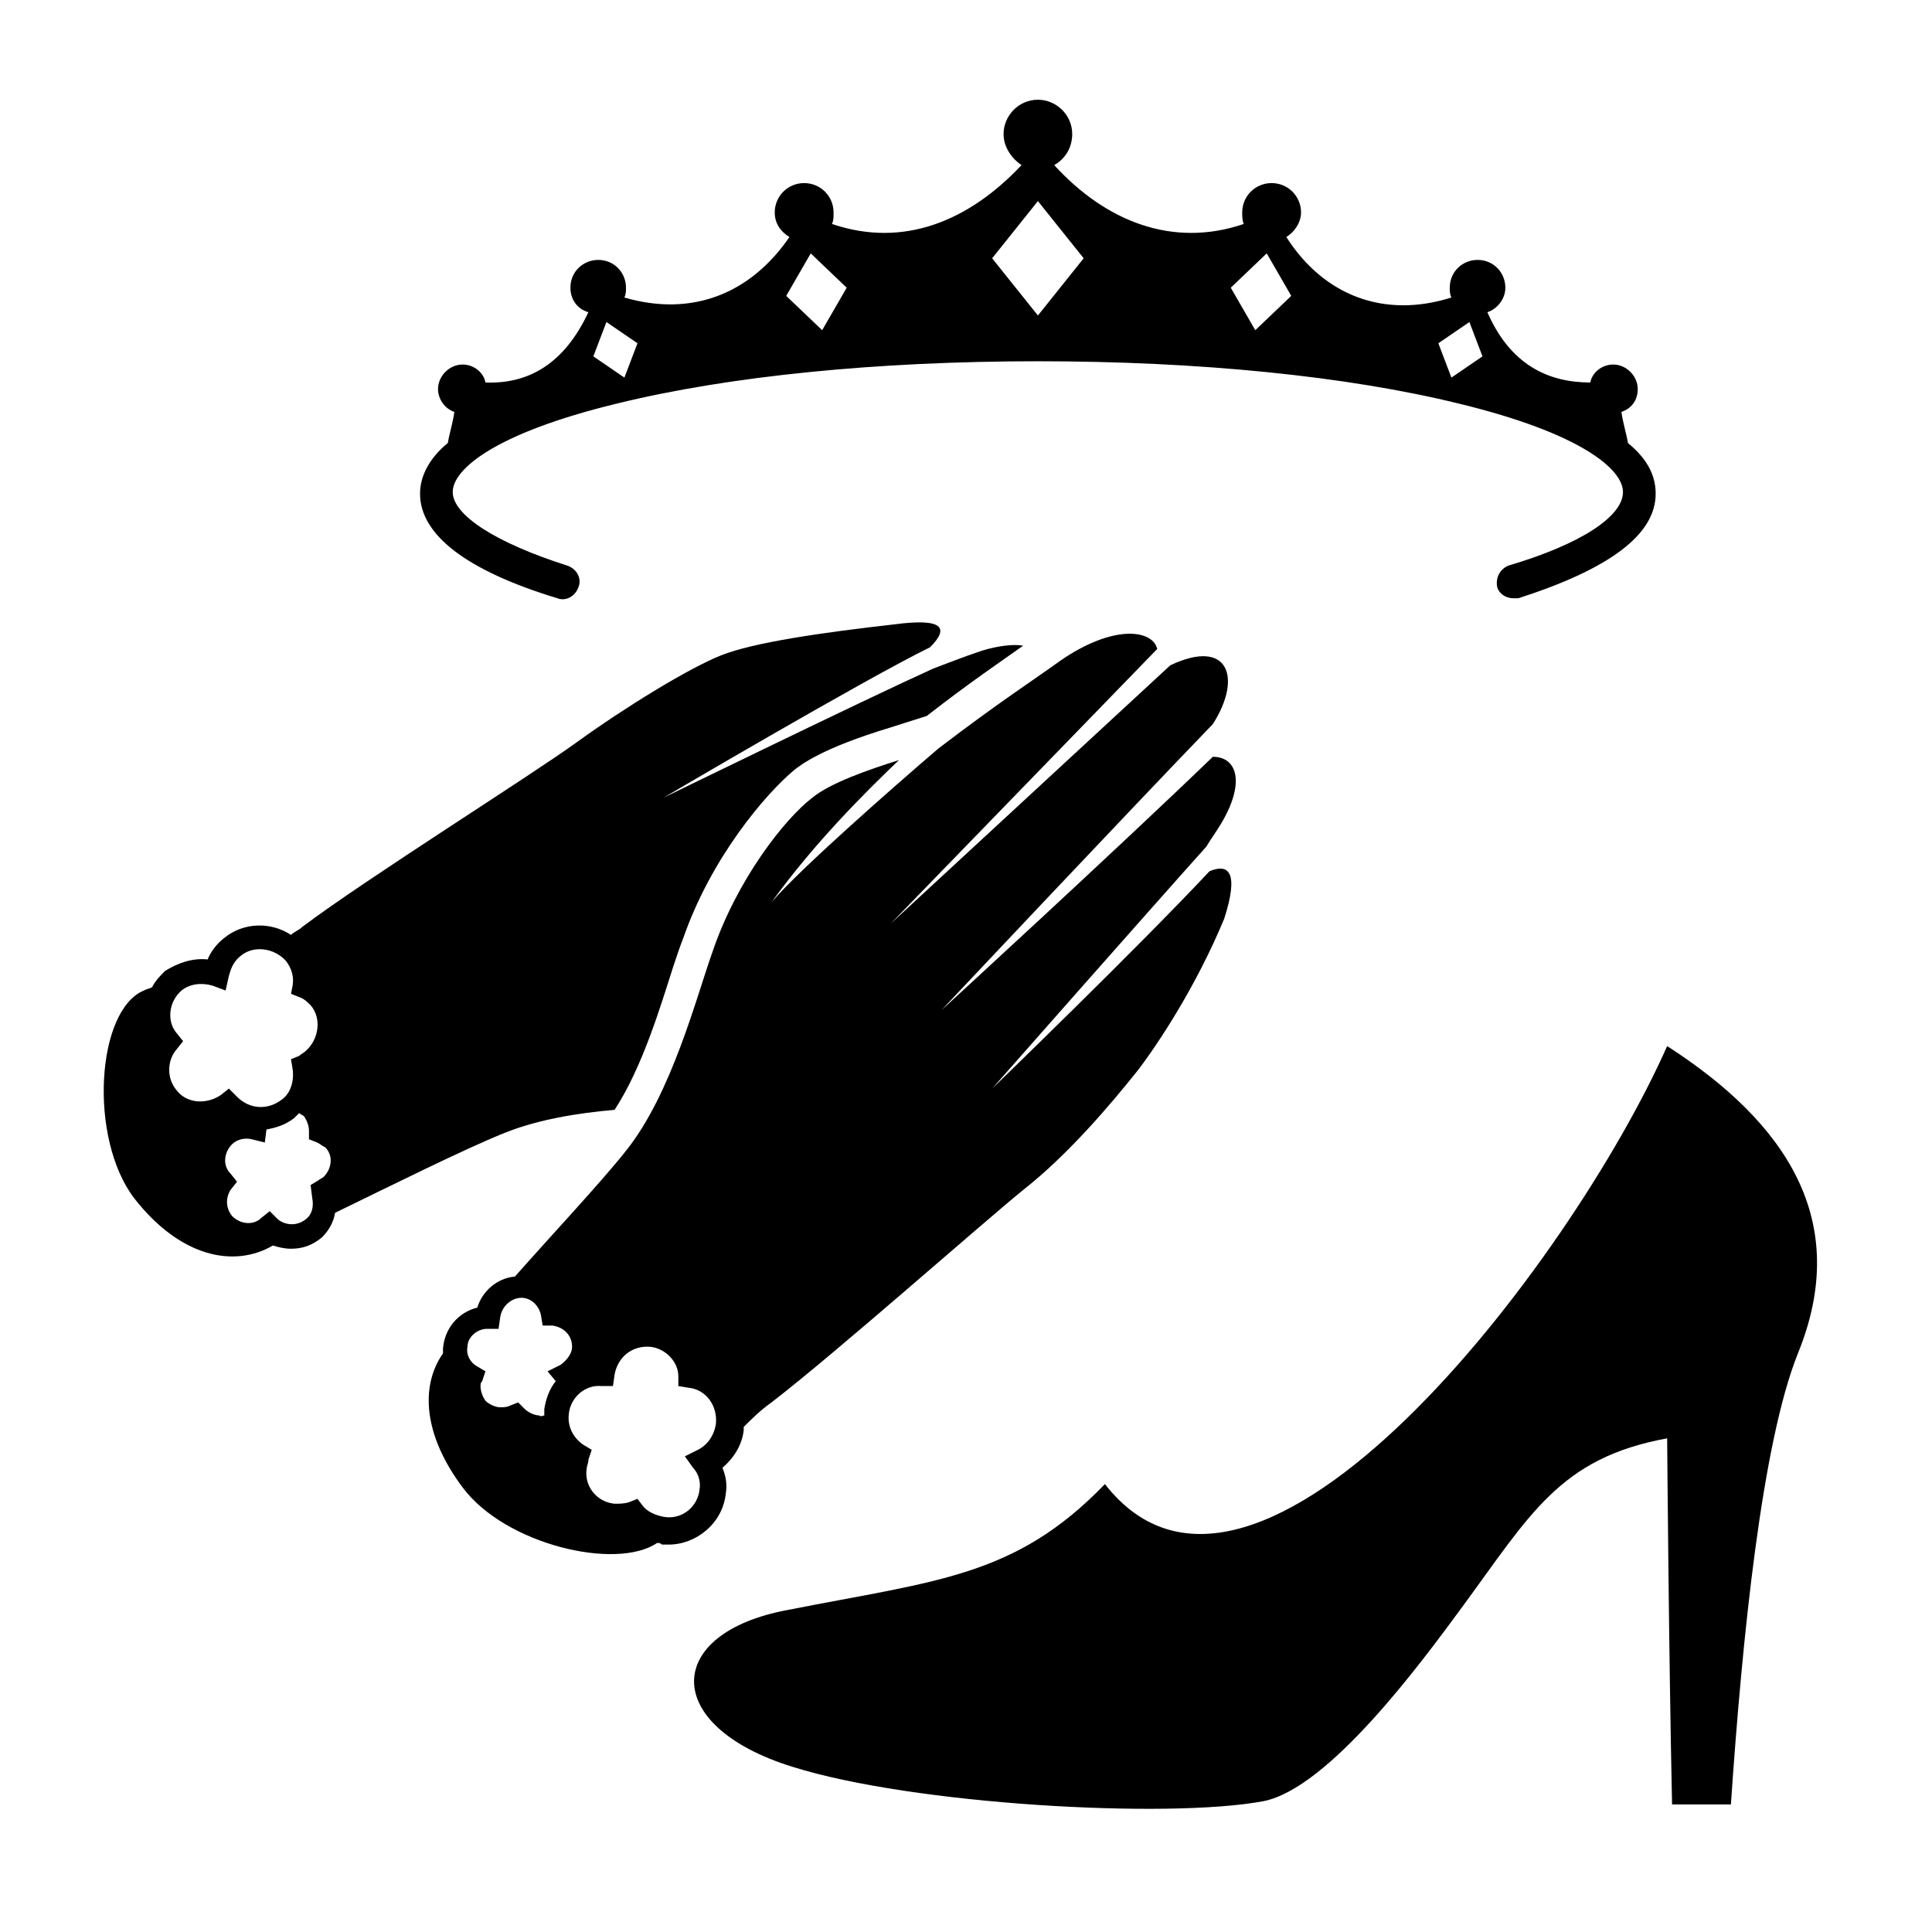 <!-- Generated by IcoMoon.io -->
<svg version="1.1" xmlns="http://www.w3.org/2000/svg" width="400" height="400" viewBox="0 0 400 400">
<path d="M228.762 307.27c31.132 39.93 96.441-45.683 116.406-90.689 24.702 15.905 38.238 36.208 27.071 63.618-7.444 18.611-11.505 58.541-13.874 93.395h-12.182c-0.677-30.794-1.016-75.8-1.016-75.8-22.334 4.060-28.425 15.905-42.638 35.193-8.459 11.505-27.41 37.224-40.945 39.93-19.965 3.722-72.754 0.677-97.457-7.106-27.41-8.459-26.732-27.748-1.016-32.486 30.794-6.091 47.036-6.768 65.648-26.057z"></path>
<path d="M45.356 200.677c-0.677 0.338-1.354 0.338-2.368 0.677 0.677 0 1.354 0.338 2.030 0.338 0-0.338 0-0.677 0.338-1.016z"></path>
<path d="M337.048 91.714c-0.338-2.030-1.016-4.060-1.354-6.429 2.030-0.677 3.384-2.368 3.384-4.738 0-2.708-2.368-5.076-5.076-5.076-2.368 0-4.399 1.692-4.738 3.722-8.798 0-16.581-3.722-21.319-14.551 2.030-0.677 3.722-2.708 3.722-5.076 0-3.046-2.368-5.754-5.754-5.754-3.046 0-5.754 2.368-5.754 5.754 0 0.677 0 1.354 0.338 2.030-13.874 4.399-26.395-0.338-34.178-12.521 1.692-1.016 3.046-3.046 3.046-5.076 0-3.384-2.708-6.091-6.091-6.091s-6.091 2.708-6.091 6.091c0 0.677 0 1.692 0.338 2.368-14.889 5.076-28.763-0.677-39.254-12.182 2.368-1.354 3.722-3.722 3.722-6.429 0-4.060-3.384-7.106-7.106-7.106-4.060 0-7.106 3.384-7.106 7.106 0 2.708 1.692 5.076 3.722 6.429-10.829 11.505-24.364 17.257-39.254 12.182 0.338-0.677 0.338-1.354 0.338-2.368 0-3.384-2.708-6.091-6.091-6.091s-6.091 2.708-6.091 6.091c0 2.368 1.354 4.060 3.046 5.076-8.121 11.844-20.303 16.581-34.178 12.521 0.338-0.677 0.338-1.354 0.338-2.030 0-3.046-2.368-5.754-5.754-5.754-3.046 0-5.754 2.368-5.754 5.754 0 2.368 1.354 4.399 3.722 5.076-5.076 10.829-12.521 14.889-21.319 14.551-0.338-2.030-2.368-3.722-4.738-3.722-2.708 0-5.076 2.368-5.076 5.076 0 2.030 1.354 4.060 3.384 4.738-0.338 2.368-1.016 4.399-1.354 6.429-3.722 3.046-5.754 6.768-5.754 10.489 0 8.459 9.475 15.905 28.425 21.657 1.692 0.677 3.722-0.338 4.399-2.368 0.677-1.692-0.338-3.722-2.368-4.399-14.889-4.738-23.687-10.489-23.687-15.227s8.798-12.182 33.838-18.273c23.349-5.754 54.143-8.798 87.305-8.798s63.956 3.046 87.305 8.798c25.041 6.091 33.838 13.535 33.838 18.273 0 5.076-8.798 10.829-23.687 15.227-1.692 0.677-2.708 2.368-2.368 4.399 0.338 1.354 1.692 2.368 3.384 2.368 0.338 0 0.677 0 1.016 0 18.951-6.091 28.425-13.197 28.425-21.657 0-4.060-2.030-7.444-5.754-10.489zM129.276 78.179l-6.429-4.399 2.708-7.106 6.429 4.399-2.708 7.106zM170.222 68.365l-7.444-7.106 5.076-8.798 7.444 7.106-5.076 8.798zM214.889 65.32l-9.475-11.844 9.475-11.844 9.475 11.844-9.475 11.844zM259.895 68.365l-5.076-8.798 7.444-7.106 5.076 8.798-7.444 7.106zM300.502 78.179l-2.708-7.106 6.429-4.399 2.708 7.106-6.429 4.399z"></path>
<path d="M104.573 234.516c6.768-2.708 14.889-4.060 22.672-4.738 5.754-8.798 9.475-21.319 12.182-29.778 0.677-2.030 1.354-4.060 2.030-5.754 5.754-16.581 16.92-29.778 23.011-34.854 1.354-1.016 5.414-4.399 19.965-8.798l7.444-2.368c9.137-7.106 15.227-11.167 19.965-14.551-2.030-0.338-5.076 0-8.459 1.016-4.060 1.354-7.444 2.708-10.152 3.722-14.213 6.429-55.835 26.732-55.835 26.732s41.96-24.702 55.157-31.132c4.060-4.060 2.708-6.091-7.444-4.738-14.889 1.692-29.102 3.722-35.87 6.429s-19.965 10.829-29.778 17.935c-9.814 7.106-43.314 28.087-56.849 38.238-0.677 0.677-1.692 1.016-2.368 1.692-4.060-2.708-9.814-2.708-13.874 0.677-1.354 1.016-2.708 2.708-3.384 4.399-3.046-0.338-6.091 0.677-8.798 2.368-1.016 1.016-2.030 2.030-2.708 3.384-0.677 0.338-1.016 0.338-1.692 0.677-9.814 4.060-11.505 30.455-2.030 42.975 9.475 12.182 20.641 14.551 28.762 9.814 1.016 0.338 2.368 0.677 3.722 0.677 2.368 0 4.399-0.677 6.429-2.368 1.354-1.354 2.368-3.046 2.708-5.076 11.167-5.414 26.732-13.197 35.193-16.581zM37.573 205.076c1.692-1.354 4.060-1.692 6.429-1.016l2.708 1.016 0.677-3.046c0.338-1.016 0.677-2.708 2.368-4.060 2.708-2.368 7.106-1.692 9.475 1.016 1.016 1.354 1.692 3.046 1.354 5.076l-0.338 1.692 1.692 0.677c1.016 0.338 1.692 1.016 2.368 1.692 2.368 2.708 1.692 7.106-1.016 9.475-0.338 0.338-1.016 0.677-1.354 1.016l-1.692 0.677 0.338 2.030c0.338 2.368-0.338 5.076-2.368 6.429-2.708 2.030-6.429 2.030-9.137-0.677l-1.692-1.692-1.692 1.354c-3.046 2.030-7.106 1.692-9.137-1.016-2.030-2.368-2.030-6.091 0-8.459l1.354-1.692-1.354-1.692c-2.030-2.368-1.692-6.429 1.016-8.798zM64.644 248.051c0.338 1.692 0 3.384-1.354 4.399-1.692 1.354-4.060 1.354-5.754 0l-1.692-1.692-1.692 1.354c-1.692 1.692-4.399 1.354-6.091-0.338-1.354-1.692-1.354-3.722-0.338-5.414l1.354-1.692-1.354-1.692c-1.692-1.692-1.354-4.399 0.338-6.091 1.016-1.016 2.708-1.354 4.060-1.016l2.708 0.677 0.338-2.708c2.030-0.338 4.060-1.016 5.754-2.368 0.338-0.338 0.677-0.677 1.016-1.016 0.338 0.338 0.677 0.338 1.016 0.677 0.677 1.016 1.016 2.030 1.016 3.046v1.692l1.692 0.677c0.677 0.338 1.016 0.677 1.692 1.016 1.692 1.692 1.354 4.399-0.338 6.091-0.338 0.338-0.677 0.338-1.016 0.677l-1.692 1.016 0.338 2.708z"></path>
<path d="M250.421 180.373c-14.551 15.565-45.005 45.005-45.005 45.005s32.486-36.884 44.33-50.081c1.016-1.692 2.030-3.046 3.046-4.738 5.076-8.459 3.384-13.874-1.692-13.874-19.627 18.951-56.173 52.451-56.173 52.451s37.9-40.268 56.173-59.218c6.091-9.475 3.384-17.935-8.798-12.182l-57.865 53.466 55.157-56.849c-1.016-4.060-9.137-5.076-19.965 2.368-6.091 4.399-12.521 8.459-25.379 18.273-9.475 8.121-28.762 25.041-34.516 31.808 8.798-12.182 19.289-22.672 26.395-29.44-6.429 2.030-14.213 4.738-17.935 7.784-5.754 4.399-15.565 16.92-20.641 31.808-3.384 9.475-8.459 29.44-17.935 41.284-5.076 6.429-15.227 17.257-23.011 26.057-3.722 0.338-6.768 3.046-7.784 6.429-4.060 1.016-6.768 4.399-7.106 8.459 0 0.338 0 0.677 0 1.016-4.738 6.768-4.060 16.92 4.060 27.748 8.798 11.844 31.808 17.257 40.268 11.505 0.338 0 0.677 0 1.016 0.338 0.338 0 1.016 0 1.354 0 5.754 0 11.167-4.399 11.844-10.489 0.338-2.030 0-3.722-0.677-5.414 2.368-2.030 4.060-4.738 4.399-7.784 0-0.338 0-0.338 0-0.677 1.692-1.692 3.384-3.384 5.754-5.076 13.197-10.152 42.975-36.546 52.111-43.991 9.475-7.444 18.273-17.935 23.687-24.702 4.399-5.754 12.182-17.596 17.935-31.47 3.046-9.475 1.016-11.505-3.046-9.814zM100.851 275.122h2.368l0.338-2.368c0.338-2.368 2.368-4.060 4.399-4.060v0c2.030 0 3.722 1.692 4.060 3.722l0.338 2.030h2.030c2.368 0.338 4.060 2.030 4.060 4.399 0 1.354-1.016 2.708-2.368 3.722l-2.708 1.354 1.692 2.030c-1.354 1.692-2.030 3.722-2.368 5.754 0 0.338 0 0.677 0 1.354-0.338 0-0.677 0.338-1.016 0-1.016 0-2.368-0.677-3.046-1.354l-1.354-1.354-1.692 0.677c-0.677 0.338-1.354 0.338-2.030 0.338-1.016 0-2.368-0.677-3.046-1.354-0.677-1.016-1.016-2.030-1.016-3.046 0-0.338 0-0.677 0.338-1.016l0.677-2.030-1.692-1.016c-1.354-0.677-2.368-2.368-2.030-4.060 0-2.030 2.030-3.722 4.060-3.722zM144.843 308.286c-0.338 3.722-3.722 6.429-7.444 5.754-1.692-0.338-3.384-1.016-4.399-2.368l-1.016-1.354-1.692 0.677c-1.016 0.338-2.030 0.338-3.046 0.338-3.722-0.338-6.429-3.722-5.754-7.444 0-0.338 0.338-1.016 0.338-1.692l0.677-2.030-1.692-1.016c-2.030-1.354-3.384-3.722-3.046-6.429 0.338-3.384 3.384-6.091 6.768-5.754h2.368l0.338-2.368c0.677-3.722 3.722-6.091 7.444-5.754v0c3.046 0.338 5.754 3.046 5.754 6.091v2.030l2.030 0.338c3.722 0.338 6.091 3.722 5.754 7.444-0.338 2.368-1.692 4.399-3.722 5.414l-2.708 1.354 1.692 2.368c0.677 0.677 1.692 2.368 1.354 4.399z"></path>
</svg>
